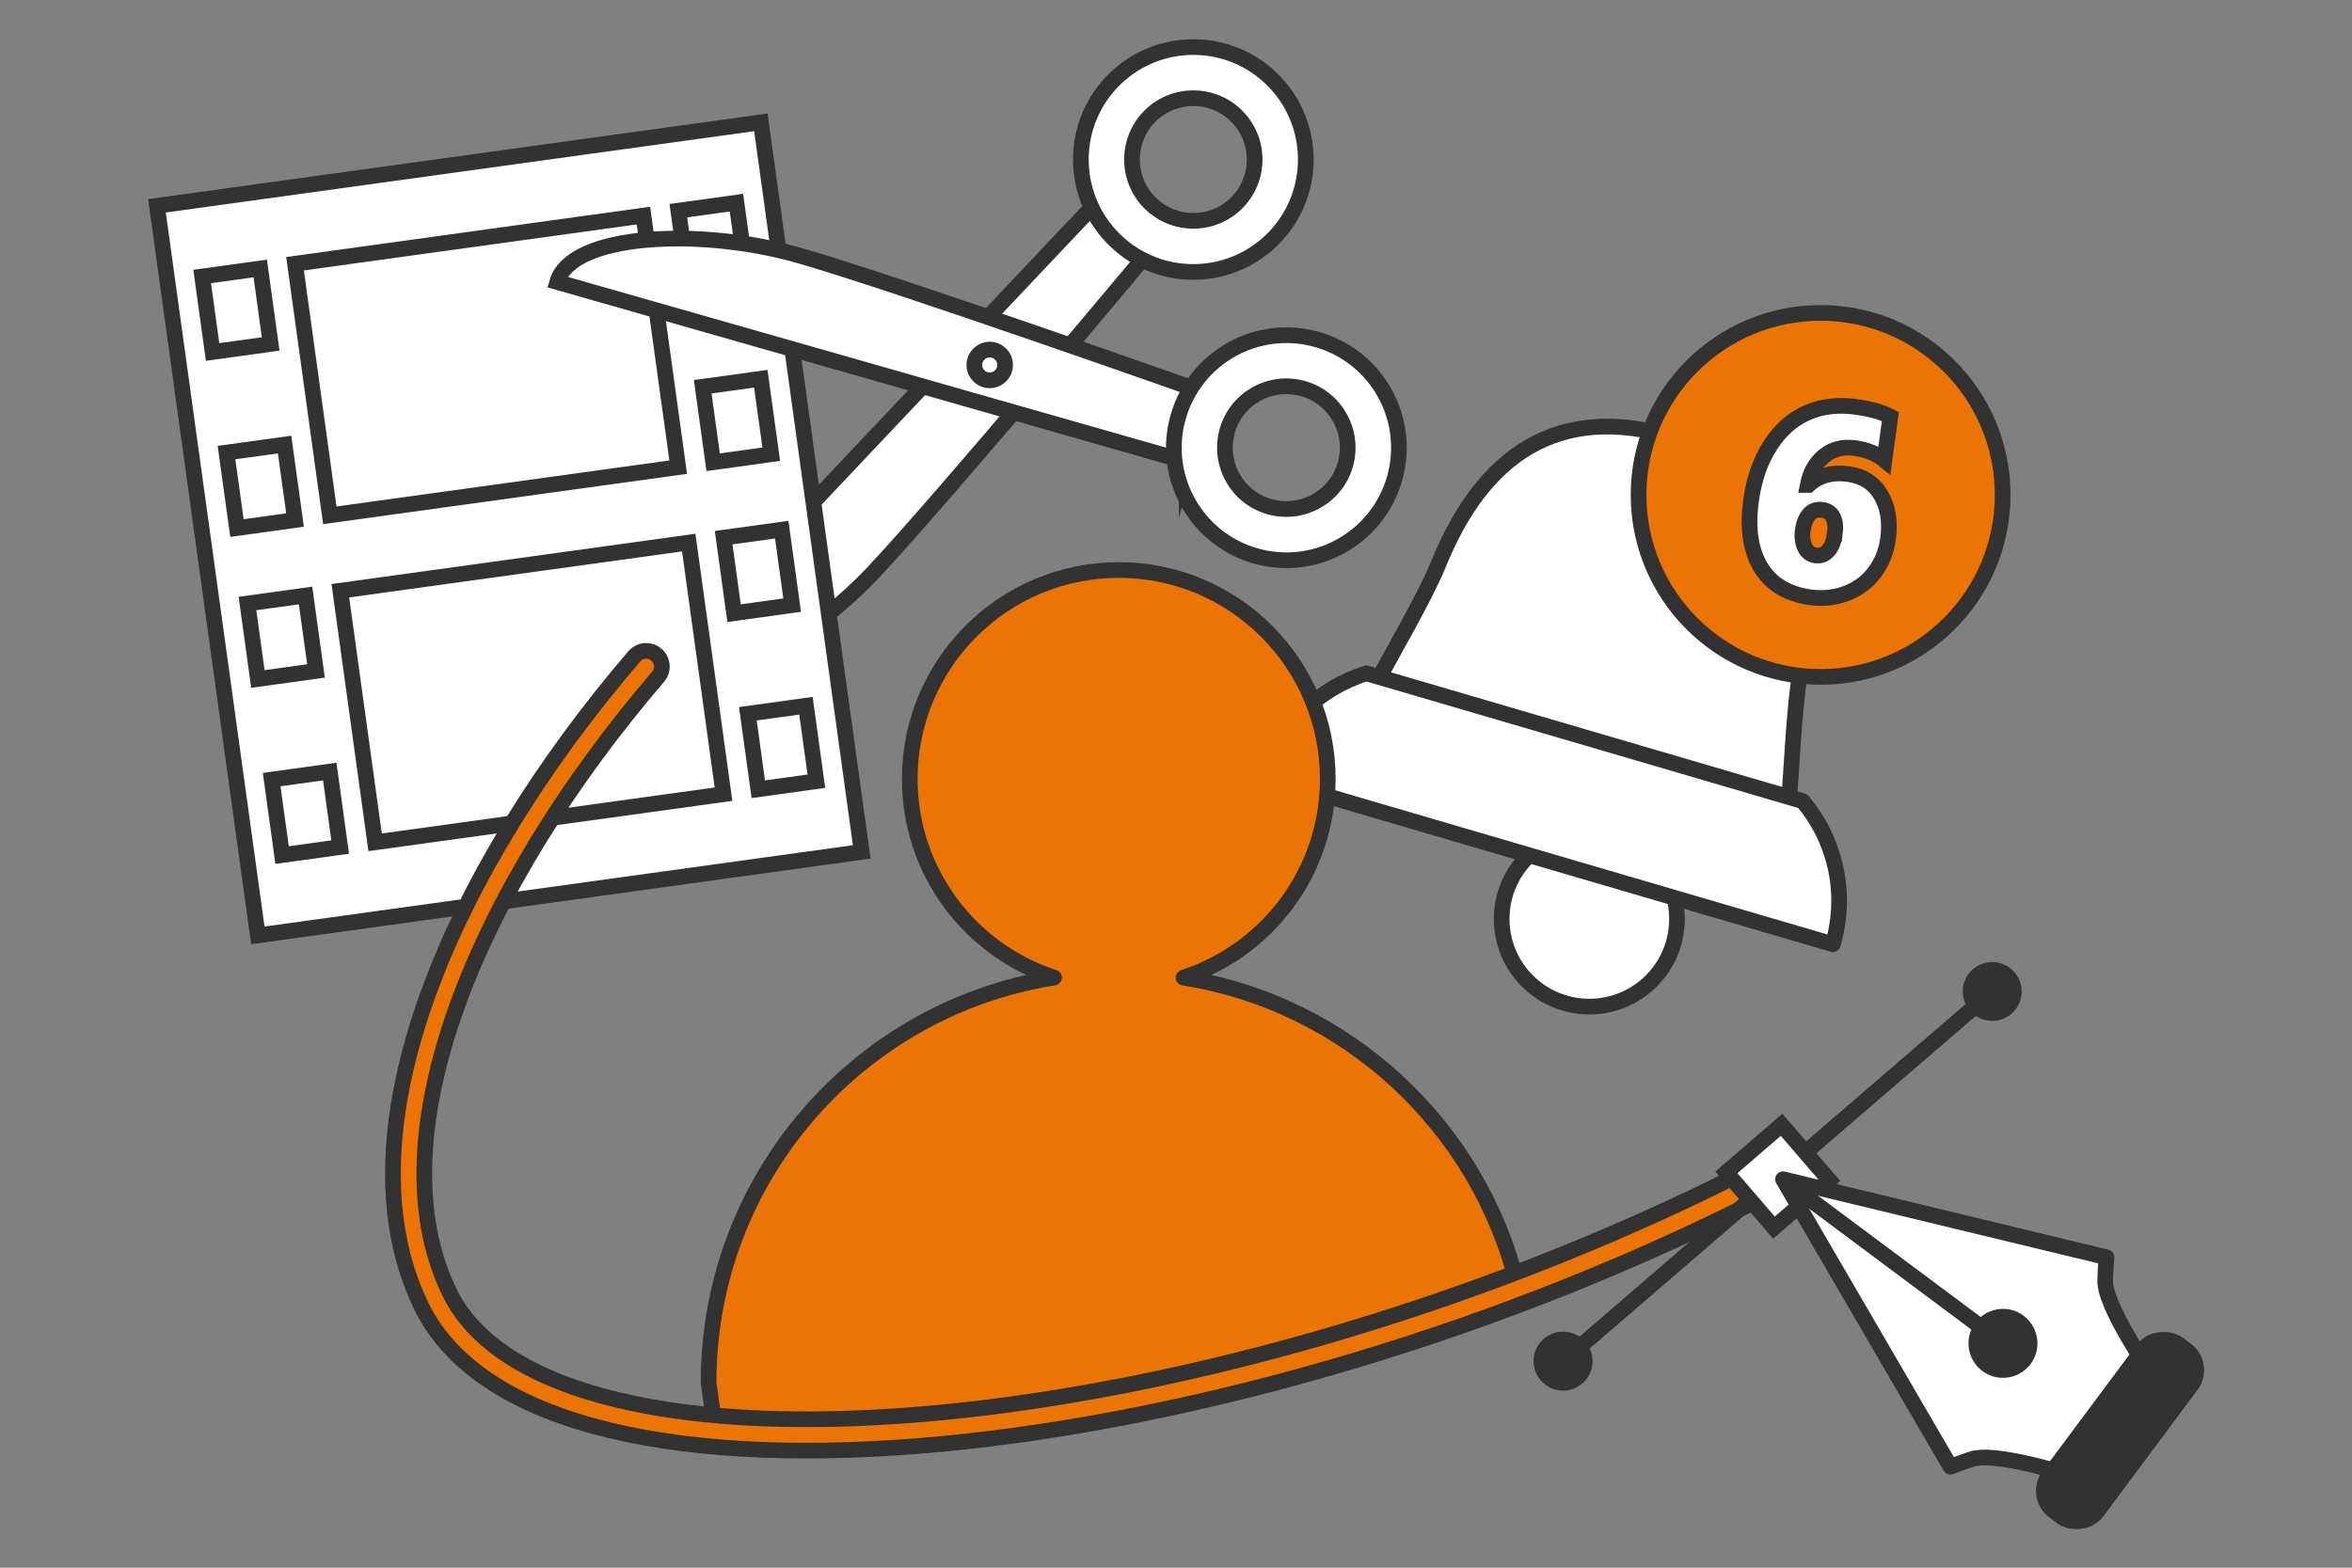 <?xml version="1.0" encoding="UTF-8"?><svg id="uuid-ee381a54-03f8-4b9a-a6d0-218a551c75f4" xmlns="http://www.w3.org/2000/svg" width="150" height="100" viewBox="0 0 150 100"><rect x="0" y="0" width="150" height="100" fill="#808080" stroke="none"/><defs><style>.uuid-3117f683-2b56-4ccf-8e4b-aaef9e403b69,.uuid-17e84590-c4cd-4f8c-b0a4-c3b9baf219d1,.uuid-cdf7f59f-d795-417f-975d-49ff7646de91,.uuid-ad09727d-b567-4be6-88a5-093f9851fd00,.uuid-28097746-c2e9-4157-b956-1e4810bb24ea,.uuid-c0f012b6-d28f-4e2d-b966-0d36049b609f,.uuid-0adb71da-62d4-4de8-a509-c553d01f88e4{stroke:#323232;}.uuid-3117f683-2b56-4ccf-8e4b-aaef9e403b69,.uuid-ad09727d-b567-4be6-88a5-093f9851fd00,.uuid-28097746-c2e9-4157-b956-1e4810bb24ea,.uuid-c0f012b6-d28f-4e2d-b966-0d36049b609f,.uuid-962ab3be-60e3-4a03-bf4c-7745c5eb0990{stroke-linejoin:round;}.uuid-3117f683-2b56-4ccf-8e4b-aaef9e403b69,.uuid-c0f012b6-d28f-4e2d-b966-0d36049b609f{fill:#ec7405;}.uuid-17e84590-c4cd-4f8c-b0a4-c3b9baf219d1,.uuid-cdf7f59f-d795-417f-975d-49ff7646de91,.uuid-0adb71da-62d4-4de8-a509-c553d01f88e4{stroke-miterlimit:10;}.uuid-17e84590-c4cd-4f8c-b0a4-c3b9baf219d1,.uuid-ad09727d-b567-4be6-88a5-093f9851fd00{fill:#fff;}.uuid-ef5487b2-d68c-4070-875f-03f40f2ca0ae,.uuid-cdf7f59f-d795-417f-975d-49ff7646de91{fill:#323232;}.uuid-28097746-c2e9-4157-b956-1e4810bb24ea{stroke-width:3px;}.uuid-28097746-c2e9-4157-b956-1e4810bb24ea,.uuid-c0f012b6-d28f-4e2d-b966-0d36049b609f,.uuid-962ab3be-60e3-4a03-bf4c-7745c5eb0990{stroke-linecap:round;}.uuid-28097746-c2e9-4157-b956-1e4810bb24ea,.uuid-0adb71da-62d4-4de8-a509-c553d01f88e4,.uuid-962ab3be-60e3-4a03-bf4c-7745c5eb0990{fill:none;}.uuid-962ab3be-60e3-4a03-bf4c-7745c5eb0990{stroke:#ec7405;}</style></defs><g><path class="uuid-17e84590-c4cd-4f8c-b0a4-c3b9baf219d1" d="M70.17,12.65l3.32,3.14s-13.39,16.06-17.87,20.8c-4.48,4.74-11.77,8.62-14.12,6.4h0s28.68-30.34,28.68-30.34Z"/><path class="uuid-17e84590-c4cd-4f8c-b0a4-c3b9baf219d1" d="M81.03,4.96c-2.88-2.72-7.42-2.59-10.14,.29-2.72,2.88-2.59,7.42,.29,10.14,2.88,2.72,7.42,2.59,10.14-.29,2.72-2.88,2.59-7.42-.29-10.14Zm-2.08,7.9c-1.48,1.57-3.96,1.64-5.53,.16s-1.64-3.96-.16-5.53,3.96-1.64,5.53-.16,1.64,3.96,.16,5.53Z"/></g><g><rect class="uuid-17e84590-c4cd-4f8c-b0a4-c3b9baf219d1" x="13.04" y="10.25" width="38.88" height="46.98" transform="translate(-4.31 4.76) rotate(-7.87)"/><g><rect class="uuid-17e84590-c4cd-4f8c-b0a4-c3b9baf219d1" x="19.82" y="15.21" width="22.43" height="16.2" transform="translate(-2.9 4.47) rotate(-7.87)"/><rect class="uuid-17e84590-c4cd-4f8c-b0a4-c3b9baf219d1" x="22.7" y="36.07" width="22.43" height="16.2" transform="translate(-5.72 5.06) rotate(-7.87)"/></g><rect class="uuid-17e84590-c4cd-4f8c-b0a4-c3b9baf219d1" x="43.58" y="13.16" width="3.74" height="4.86" transform="translate(-1.71 6.37) rotate(-7.87)"/><rect class="uuid-17e84590-c4cd-4f8c-b0a4-c3b9baf219d1" x="45.13" y="24.4" width="3.74" height="4.86" transform="translate(-3.23 6.68) rotate(-7.87)"/><rect class="uuid-17e84590-c4cd-4f8c-b0a4-c3b9baf219d1" x="46.46" y="34.02" width="3.74" height="4.86" transform="translate(-4.53 6.96) rotate(-7.87)"/><rect class="uuid-17e84590-c4cd-4f8c-b0a4-c3b9baf219d1" x="48.01" y="45.26" width="3.74" height="4.86" transform="translate(-6.06 7.27) rotate(-7.87)"/><rect class="uuid-17e84590-c4cd-4f8c-b0a4-c3b9baf219d1" x="13.21" y="17.36" width="3.74" height="4.86" transform="translate(-2.57 2.25) rotate(-7.87)"/><rect class="uuid-17e84590-c4cd-4f8c-b0a4-c3b9baf219d1" x="14.76" y="28.59" width="3.74" height="4.86" transform="translate(-4.09 2.57) rotate(-7.87)"/><rect class="uuid-17e84590-c4cd-4f8c-b0a4-c3b9baf219d1" x="16.09" y="38.22" width="3.74" height="4.86" transform="translate(-5.39 2.84) rotate(-7.87)"/><rect class="uuid-17e84590-c4cd-4f8c-b0a4-c3b9baf219d1" x="17.64" y="49.45" width="3.74" height="4.86" transform="translate(-6.92 3.16) rotate(-7.87)"/></g><g><path class="uuid-17e84590-c4cd-4f8c-b0a4-c3b9baf219d1" d="M75.68,29.46l1.25-4.39s-19.71-6.98-25.98-8.78c-6.27-1.79-14.52-1.41-15.41,1.7h0s40.14,11.46,40.14,11.46Z"/><path class="uuid-17e84590-c4cd-4f8c-b0a4-c3b9baf219d1" d="M84.01,21.66c-3.81-1.09-7.78,1.12-8.87,4.93-1.09,3.81,1.12,7.78,4.93,8.87,3.81,1.09,7.78-1.12,8.87-4.93,1.09-3.81-1.12-7.78-4.93-8.87Zm1.79,7.97c-.59,2.08-2.76,3.28-4.84,2.69s-3.28-2.76-2.69-4.84,2.76-3.28,4.84-2.69c2.08,.59,3.28,2.76,2.69,4.84Z"/></g><circle class="uuid-17e84590-c4cd-4f8c-b0a4-c3b9baf219d1" cx="63.12" cy="23.28" r=".98"/><g><circle class="uuid-17e84590-c4cd-4f8c-b0a4-c3b9baf219d1" cx="101.36" cy="58.62" r="5.59"/><path class="uuid-ad09727d-b567-4be6-88a5-093f9851fd00" d="M114.06,51.53c.19-2.18,.36-6.58,.77-8.73,1.41-7.47-.88-12.8-8.17-14.94-7.29-2.14-12.09,1.12-14.94,8.17-.82,2.03-3.05,5.83-4.07,7.77,11.14,3.26,16.09,4.72,26.4,7.74Z"/><path class="uuid-ad09727d-b567-4be6-88a5-093f9851fd00" d="M114.96,51.1l-27.81-8.15c-3.06,.95-5.61,3.36-6.57,6.64l36.31,10.64c.97-3.3,.13-6.69-1.93-9.14Z"/><circle class="uuid-3117f683-2b56-4ccf-8e4b-aaef9e403b69" cx="116.11" cy="31.57" r="11.61"/><path class="uuid-17e84590-c4cd-4f8c-b0a4-c3b9baf219d1" d="M120.41,34.38c-.11,.8-.39,1.5-.85,2.12-.46,.61-1.05,1.06-1.78,1.34s-1.5,.37-2.32,.26c-1.46-.2-2.51-.84-3.17-1.92-.65-1.08-.86-2.51-.61-4.28,.18-1.34,.59-2.5,1.21-3.47,.62-.97,1.4-1.67,2.33-2.09,.94-.42,2-.55,3.19-.38,.91,.13,1.63,.33,2.15,.61l-.38,2.78c-.5-.41-1.13-.67-1.88-.77-.76-.1-1.41,.06-1.95,.49-.54,.43-.9,1.05-1.06,1.86h.05c.65-.6,1.5-.83,2.54-.69,.94,.13,1.63,.58,2.08,1.34,.45,.76,.6,1.7,.45,2.81Zm-3.39-.31c.06-.44,.02-.79-.11-1.07-.13-.28-.37-.44-.72-.48-.33-.04-.6,.05-.81,.29-.21,.24-.35,.58-.41,1.03-.06,.42,0,.78,.14,1.08s.38,.47,.68,.51c.32,.04,.58-.06,.8-.3,.22-.24,.36-.59,.42-1.06Z"/></g><path class="uuid-c0f012b6-d28f-4e2d-b966-0d36049b609f" d="M75.48,62.36c5.34-1.74,9.2-6.75,9.2-12.67,0-7.36-5.97-13.33-13.33-13.33s-13.33,5.97-13.33,13.33c0,5.92,3.86,10.93,9.2,12.67-12.49,1.98-22.03,12.79-22.03,25.84l.51,3.63c17.93,1.12,51.56-7.86,51.07-9.86-2.48-10.14-10.86-17.95-21.29-19.61Z"/><g><path class="uuid-28097746-c2e9-4157-b956-1e4810bb24ea" d="M41.21,42.52c-11.49,13.4-18.59,29.72-13.45,40.34,7.01,14.49,50.56,10.12,85.16-7.84"/><path class="uuid-962ab3be-60e3-4a03-bf4c-7745c5eb0990" d="M41.21,42.52c-11.49,13.4-18.59,29.72-13.45,40.34,7.01,14.49,50.56,10.12,85.16-7.84"/></g><g><g><line class="uuid-0adb71da-62d4-4de8-a509-c553d01f88e4" x1="99.62" y1="86.88" x2="127.13" y2="63.18"/><path class="uuid-ef5487b2-d68c-4070-875f-03f40f2ca0ae" d="M100.91,88.25c-.79,.68-1.97,.59-2.65-.2-.68-.79-.59-1.97,.2-2.65,.79-.68,1.97-.59,2.65,.2,.68,.79,.59,1.97-.2,2.65Z"/><path class="uuid-ef5487b2-d68c-4070-875f-03f40f2ca0ae" d="M128.28,64.67c.79-.68,.87-1.86,.2-2.65-.68-.79-1.86-.87-2.65-.2-.79,.68-.87,1.86-.2,2.65,.68,.79,1.86,.87,2.65,.2Z"/></g><rect class="uuid-17e84590-c4cd-4f8c-b0a4-c3b9baf219d1" x="111.05" y="72.71" width="4.65" height="4.65" transform="translate(-21.49 92.19) rotate(-40.75)"/></g><g><path class="uuid-ad09727d-b567-4be6-88a5-093f9851fd00" d="M126,93.02c1.81-.35,6.94,1.36,6.94,1.36l4.62-6.21s-3.11-4.42-3.29-6.26c-.04-.35,.07-1.71,.07-1.71l-20.63-4.98,10.68,18.34s1.27-.49,1.61-.55Z"/><circle class="uuid-cdf7f59f-d795-417f-975d-49ff7646de91" cx="127.74" cy="85.69" r="1.7"/><line class="uuid-cdf7f59f-d795-417f-975d-49ff7646de91" x1="113.71" y1="75.23" x2="127.35" y2="85.4"/><rect class="uuid-cdf7f59f-d795-417f-975d-49ff7646de91" x="128.57" y="89.33" width="13.28" height="3.83" rx="1.6" ry="1.6" transform="translate(289.15 37.32) rotate(126.68)"/></g></svg>